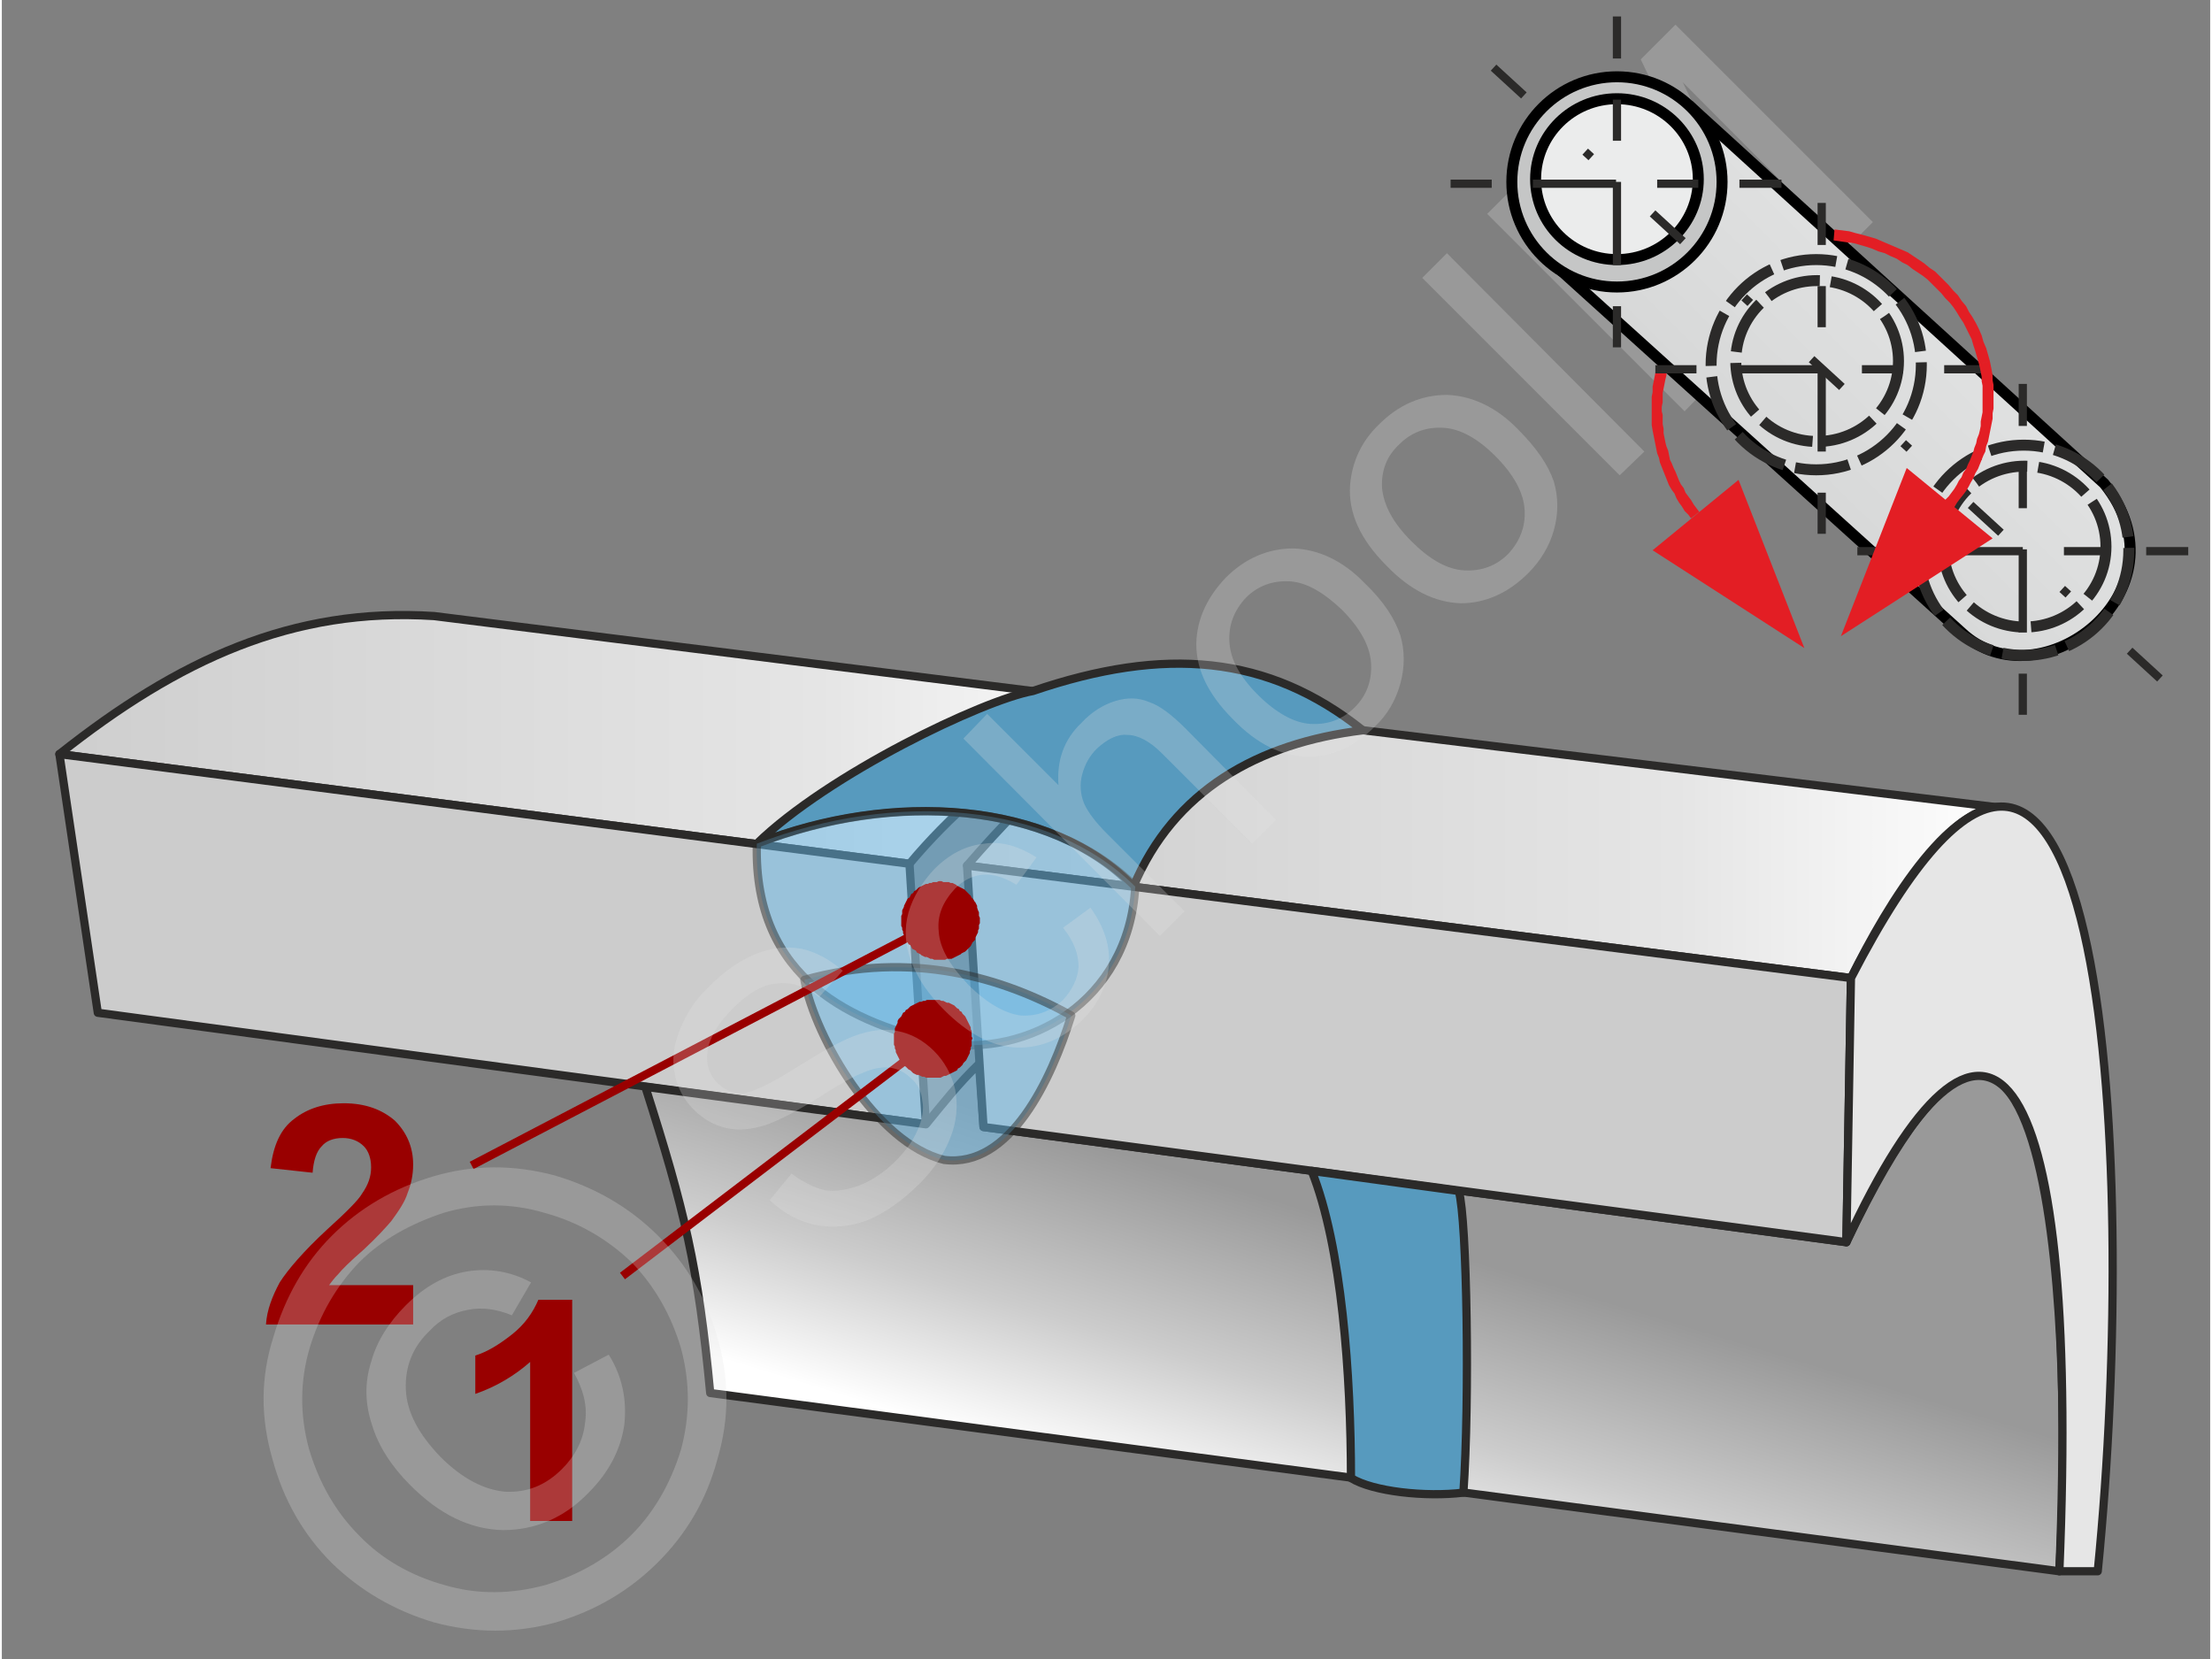 <svg xmlns="http://www.w3.org/2000/svg" width="240px" height="180px" style="shape-rendering:geometricPrecision;text-rendering:geometricPrecision;image-rendering:optimizeQuality;fill-rule:evenodd;clip-rule:evenodd" viewBox="0 0 24.16 18.15" xmlns:xlink="http://www.w3.org/1999/xlink"><rect x="0" y="0" width="24.16" height="18.15" fill="#808080" stroke="none"/><defs><linearGradient id="id0" gradientUnits="userSpaceOnUse" x1="17.14" y1="7.23" x2="23.23" y2="1.13"><stop offset="0" style="stop-opacity:1;stop-color:#c5c6c6"/><stop offset="0.38" style="stop-opacity:1;stop-color:#d8d9d9"/><stop offset="1" style="stop-opacity:1;stop-color:#ebecec"/></linearGradient><linearGradient id="id1" gradientUnits="userSpaceOnUse" x1="-0.24" y1="7.41" x2="12.85" y2="7.41"><stop offset="0" style="stop-opacity:1;stop-color:#ccc"/><stop offset="0.702" style="stop-opacity:1;stop-color:#e5e5e5"/><stop offset="1" style="stop-opacity:1;stop-color:white"/></linearGradient><linearGradient id="id2" gradientUnits="userSpaceOnUse" xlink:href="#id1" x1="9.83" y1="8.35" x2="21.92" y2="8.35"/><linearGradient id="id3" gradientUnits="userSpaceOnUse" x1="14.82" y1="13.4" x2="13.82" y2="16.68"><stop offset="0" style="stop-opacity:1;stop-color:#999"/><stop offset="0.561" style="stop-opacity:1;stop-color:#ccc"/><stop offset="1" style="stop-opacity:1;stop-color:white"/></linearGradient></defs><g id="Ebene_x0020_1"><g id="_1650658408"><path d="M12.87 7.76l-8.14 -1.02c-1.55,-0.1 -2.8,0.48 -4.1,1.51l9.3 1.2c0.87,-1.04 2.1,-1.82 2.94,-1.69l0 0z" style="fill:url(#id1);stroke:#2b2a29;stroke-width:.09;stroke-linejoin:round;stroke-miterlimit:22.926"/><path d="M21.98 8.85l-8.81 -1.07c-1.09,0.06 -1.89,0.86 -2.61,1.69l9.67 1.23c0.41,-0.83 1.13,-2.01 1.75,-1.85l0 0z" style="fill:url(#id2);stroke:#2b2a29;stroke-width:.09;stroke-linejoin:round;stroke-miterlimit:22.926"/><polygon points="9.93,9.45 0.63,8.25 1.05,11.08 10.11,12.3" style="fill:#ccc;stroke:#2b2a29;stroke-width:.09;stroke-linejoin:round;stroke-miterlimit:22.926"/><path d="M10.11 12.3l-3.07 -0.41c0.43,1.35 0.58,1.97 0.71,3.35l14.76 1.95c0.14,-2.24 0.01,-8.52 -2.33,-3.6l-9.44 -1.26 -0.05 -0.69c-0.22,0.21 -0.4,0.44 -0.58,0.66l0 0z" style="fill:url(#id3);stroke:#2b2a29;stroke-width:.09;stroke-linejoin:round;stroke-miterlimit:22.926"/><polygon points="20.23,10.7 10.56,9.47 10.74,12.33 20.18,13.59" style="fill:#ccc;stroke:#2b2a29;stroke-width:.09;stroke-linejoin:round;stroke-miterlimit:22.926"/><path d="M22.93 17.19c0.47,-4.71 0.03,-11.77 -2.7,-6.49l-0.05 2.89c1.5,-3.24 2.57,-2.22 2.33,3.6l0.42 0 0 0z" style="fill:#e6e6e6;stroke:#2b2a29;stroke-width:.09;stroke-linejoin:round;stroke-miterlimit:22.926"/><path d="M8.26 9.23c1.47,-0.58 3.21,-0.47 4.12,0.47 0.44,-1.05 1.36,-1.57 2.51,-1.71 -1.04,-0.83 -2.17,-0.92 -3.61,-0.43 -0.55,0.1 -2.24,0.91 -3.02,1.67l0 0z" style="fill:#579abe;stroke:#2b2a29;stroke-width:.09;stroke-linejoin:round;stroke-miterlimit:22.926"/><path d="M8.26 9.23c1.53,-0.59 3.22,-0.45 4.14,0.47 -0.07,1.27 -1.19,1.87 -2.11,1.71 -0.96,-0.21 -2.07,-0.68 -2.03,-2.18z" style="fill:#66b8e8;fill-opacity:.502;stroke:#2b2a29;stroke-width:.09;stroke-linejoin:round;stroke-miterlimit:22.926;stroke-opacity:.502"/><path d="M14.33 12.81c0.33,0.82 0.43,2.24 0.43,3.36 0.24,0.15 0.82,0.21 1.23,0.16 0.07,-1.01 0.04,-2.98 -0.05,-3.3l-1.61 -0.22z" style="fill:#579abe;stroke:#2b2a29;stroke-width:.09;stroke-linejoin:round;stroke-miterlimit:22.926"/><path d="M8.78 10.72c1.18,-0.33 2.18,-0.02 2.92,0.39 -0.22,0.71 -0.67,1.67 -1.39,1.58 -0.74,-0.18 -1.41,-1.33 -1.53,-1.97z" style="fill:#66b8e8;fill-opacity:.502;stroke:#2b2a29;stroke-width:.09;stroke-linejoin:round;stroke-miterlimit:22.926;stroke-opacity:.502"/><path d="M6.24 16.64l-0.46 0 0 -1.74c-0.17,0.15 -0.37,0.27 -0.6,0.35l0 -0.42c0.13,-0.04 0.26,-0.12 0.4,-0.23 0.14,-0.11 0.23,-0.24 0.29,-0.38l0.37 0 0 2.42z" style="fill:#900;fill-rule:nonzero"/><path d="M4.5 14.06l0 0.43 -1.61 0c0.01,-0.16 0.07,-0.31 0.15,-0.46 0.09,-0.14 0.26,-0.34 0.52,-0.58 0.21,-0.19 0.34,-0.32 0.38,-0.39 0.07,-0.1 0.1,-0.19 0.1,-0.29 0,-0.1 -0.03,-0.18 -0.08,-0.23 -0.06,-0.06 -0.14,-0.09 -0.23,-0.09 -0.1,0 -0.18,0.03 -0.23,0.09 -0.06,0.06 -0.09,0.16 -0.1,0.29l-0.46 -0.05c0.03,-0.25 0.11,-0.43 0.26,-0.54 0.14,-0.11 0.32,-0.17 0.54,-0.17 0.24,0 0.42,0.07 0.56,0.19 0.13,0.13 0.2,0.29 0.2,0.48 0,0.11 -0.02,0.21 -0.06,0.31 -0.03,0.1 -0.1,0.2 -0.18,0.31 -0.06,0.07 -0.16,0.18 -0.3,0.31 -0.15,0.13 -0.24,0.22 -0.28,0.27 -0.04,0.04 -0.07,0.08 -0.1,0.12l0.92 0z" style="fill:#900;fill-rule:nonzero"/><g><line x1="6.79" y1="13.96" x2="10.19" y2="11.37" style="fill:none;fill-rule:nonzero;stroke:#900;stroke-width:.09;stroke-miterlimit:22.926"/><polygon id="1" points="9.93,11.02 9.93,11.02 9.94,11.01 9.96,11 9.98,10.99 10,10.98 10.02,10.97 10.04,10.96 10.06,10.96 10.08,10.95 10.1,10.95 10.12,10.94 10.14,10.94 10.16,10.94 10.18,10.94 10.2,10.94 10.22,10.94 10.24,10.94 10.26,10.94 10.28,10.95 10.3,10.95 10.32,10.96 10.34,10.97 10.36,10.97 10.38,10.98 10.4,10.99 10.42,11 10.44,11.02 10.45,11.03 10.47,11.04 10.48,11.06 10.5,11.07 10.51,11.09 10.53,11.11 10.53,11.11 10.54,11.12 10.55,11.14 10.56,11.16 10.57,11.18 10.58,11.2 10.59,11.22 10.6,11.24 10.6,11.26 10.61,11.28 10.61,11.3 10.61,11.32 10.61,11.34 10.62,11.36 10.61,11.38 10.61,11.4 10.61,11.42 10.61,11.44 10.6,11.46 10.6,11.48 10.59,11.5 10.59,11.52 10.58,11.54 10.57,11.56 10.56,11.58 10.55,11.6 10.54,11.61 10.52,11.63 10.51,11.65 10.5,11.66 10.48,11.68 10.46,11.69 10.45,11.71 10.45,11.71 10.43,11.72 10.41,11.73 10.39,11.74 10.37,11.75 10.35,11.76 10.33,11.77 10.31,11.77 10.29,11.78 10.27,11.79 10.25,11.79 10.23,11.79 10.21,11.79 10.19,11.79 10.17,11.79 10.15,11.79 10.13,11.79 10.11,11.79 10.09,11.78 10.07,11.78 10.05,11.77 10.03,11.76 10.01,11.76 9.99,11.75 9.97,11.74 9.96,11.73 9.94,11.71 9.92,11.7 9.91,11.69 9.89,11.67 9.87,11.66 9.86,11.64 9.85,11.63 9.85,11.63 9.83,11.61 9.82,11.59 9.81,11.57 9.8,11.55 9.79,11.53 9.78,11.51 9.78,11.49 9.77,11.47 9.77,11.45 9.76,11.43 9.76,11.41 9.76,11.39 9.76,11.37 9.76,11.35 9.76,11.33 9.76,11.31 9.77,11.29 9.77,11.27 9.77,11.25 9.78,11.23 9.79,11.21 9.8,11.19 9.8,11.17 9.81,11.15 9.83,11.13 9.84,11.12 9.85,11.1 9.86,11.08 9.88,11.07 9.89,11.05 9.91,11.04" style="fill:#900"/></g><g><line x1="5.14" y1="12.75" x2="10.27" y2="10.07" style="fill:none;fill-rule:nonzero;stroke:#900;stroke-width:.09;stroke-miterlimit:22.926"/><polygon id="1" points="10.07,9.69 10.07,9.69 10.09,9.68 10.11,9.67 10.13,9.67 10.15,9.66 10.17,9.66 10.19,9.65 10.21,9.65 10.23,9.65 10.25,9.64 10.28,9.64 10.3,9.65 10.32,9.65 10.34,9.65 10.36,9.65 10.38,9.66 10.4,9.66 10.42,9.67 10.44,9.68 10.45,9.69 10.47,9.7 10.49,9.71 10.51,9.72 10.53,9.73 10.54,9.74 10.56,9.76 10.57,9.77 10.59,9.79 10.6,9.8 10.61,9.82 10.63,9.84 10.64,9.86 10.65,9.87 10.65,9.87 10.66,9.89 10.67,9.91 10.67,9.93 10.68,9.96 10.69,9.98 10.69,10 10.69,10.02 10.7,10.04 10.7,10.06 10.7,10.08 10.7,10.1 10.69,10.12 10.69,10.14 10.69,10.16 10.68,10.18 10.68,10.2 10.67,10.22 10.66,10.24 10.65,10.26 10.65,10.28 10.63,10.3 10.62,10.31 10.61,10.33 10.6,10.35 10.59,10.36 10.57,10.38 10.56,10.39 10.54,10.41 10.52,10.42 10.5,10.43 10.49,10.44 10.47,10.45 10.47,10.45 10.45,10.46 10.43,10.47 10.41,10.48 10.39,10.49 10.37,10.49 10.34,10.49 10.32,10.5 10.3,10.5 10.28,10.5 10.26,10.5 10.24,10.5 10.22,10.5 10.2,10.5 10.18,10.49 10.16,10.49 10.14,10.48 10.12,10.47 10.1,10.47 10.08,10.46 10.06,10.45 10.05,10.44 10.03,10.43 10.01,10.42 10,10.4 9.98,10.39 9.96,10.38 9.95,10.36 9.94,10.34 9.92,10.33 9.91,10.31 9.9,10.29 9.89,10.27 9.89,10.27 9.88,10.25 9.87,10.23 9.86,10.21 9.86,10.19 9.85,10.17 9.85,10.15 9.84,10.13 9.84,10.11 9.84,10.09 9.84,10.07 9.84,10.05 9.84,10.02 9.85,10 9.85,9.98 9.85,9.96 9.86,9.94 9.87,9.92 9.87,9.91 9.88,9.89 9.89,9.87 9.9,9.85 9.91,9.83 9.93,9.82 9.94,9.8 9.95,9.78 9.97,9.77 9.98,9.75 10,9.74 10.01,9.73 10.03,9.71 10.05,9.7" style="fill:#900"/></g><g><polygon points="0,0 24.16,0 24.16,18.15 0,18.15" style="fill:none"/><g id="_1650662656"><path d="M8.4 13.13l0.24 -0.29c0.12,0.09 0.24,0.15 0.36,0.18 0.11,0.02 0.24,0 0.38,-0.05 0.15,-0.06 0.28,-0.15 0.4,-0.27 0.11,-0.11 0.19,-0.22 0.24,-0.34 0.05,-0.11 0.07,-0.22 0.05,-0.32 -0.01,-0.1 -0.05,-0.18 -0.12,-0.24 -0.07,-0.07 -0.15,-0.11 -0.24,-0.12 -0.09,-0.01 -0.19,0.01 -0.32,0.07 -0.08,0.03 -0.24,0.12 -0.49,0.28 -0.24,0.15 -0.43,0.24 -0.55,0.28 -0.16,0.05 -0.3,0.06 -0.43,0.03 -0.13,-0.03 -0.25,-0.1 -0.35,-0.2 -0.11,-0.11 -0.18,-0.24 -0.21,-0.4 -0.03,-0.15 -0.01,-0.31 0.06,-0.48 0.07,-0.17 0.17,-0.33 0.32,-0.47 0.16,-0.16 0.33,-0.28 0.5,-0.35 0.17,-0.07 0.34,-0.09 0.51,-0.06 0.17,0.04 0.31,0.12 0.45,0.24l-0.26 0.29c-0.15,-0.12 -0.3,-0.17 -0.46,-0.15 -0.15,0.01 -0.31,0.1 -0.48,0.27 -0.17,0.17 -0.26,0.33 -0.28,0.47 -0.02,0.14 0.02,0.26 0.11,0.35 0.08,0.08 0.17,0.11 0.28,0.11 0.1,-0.01 0.3,-0.1 0.58,-0.28 0.29,-0.18 0.49,-0.29 0.62,-0.34 0.18,-0.07 0.35,-0.09 0.49,-0.06 0.15,0.03 0.28,0.1 0.4,0.22 0.11,0.11 0.19,0.25 0.23,0.42 0.03,0.17 0.02,0.34 -0.05,0.52 -0.07,0.18 -0.18,0.35 -0.33,0.5 -0.2,0.2 -0.39,0.33 -0.58,0.41 -0.19,0.07 -0.38,0.09 -0.57,0.05 -0.19,-0.04 -0.35,-0.13 -0.5,-0.27zm3.21 -2.98l0.3 -0.22c0.15,0.21 0.22,0.42 0.2,0.64 -0.02,0.21 -0.11,0.41 -0.28,0.58 -0.21,0.21 -0.46,0.32 -0.73,0.31 -0.27,-0.01 -0.53,-0.15 -0.79,-0.41 -0.17,-0.17 -0.29,-0.34 -0.36,-0.53 -0.07,-0.18 -0.08,-0.36 -0.03,-0.54 0.05,-0.17 0.15,-0.33 0.28,-0.47 0.17,-0.17 0.35,-0.26 0.55,-0.28 0.19,-0.03 0.38,0.03 0.57,0.15l-0.22 0.3c-0.13,-0.08 -0.25,-0.12 -0.37,-0.11 -0.11,0.01 -0.21,0.06 -0.3,0.15 -0.13,0.14 -0.2,0.29 -0.18,0.47 0.01,0.18 0.12,0.37 0.32,0.58 0.21,0.21 0.41,0.32 0.58,0.34 0.18,0.01 0.33,-0.05 0.46,-0.17 0.1,-0.11 0.16,-0.23 0.17,-0.36 0,-0.14 -0.05,-0.28 -0.17,-0.43zm1.06 0.09l-2.15 -2.16 0.26 -0.27 0.78 0.78c-0.02,-0.27 0.06,-0.5 0.25,-0.68 0.11,-0.12 0.24,-0.2 0.37,-0.24 0.13,-0.04 0.25,-0.04 0.37,0.01 0.12,0.04 0.25,0.14 0.4,0.29l0.99 1 -0.26 0.26 -0.99 -0.99c-0.13,-0.13 -0.26,-0.2 -0.38,-0.2 -0.11,-0.01 -0.22,0.05 -0.33,0.15 -0.08,0.08 -0.13,0.17 -0.16,0.28 -0.03,0.11 -0.02,0.22 0.02,0.32 0.04,0.09 0.12,0.2 0.25,0.33l0.85 0.85 -0.27 0.27zm0.8 -2.37c-0.29,-0.29 -0.42,-0.58 -0.4,-0.88 0.02,-0.25 0.13,-0.47 0.32,-0.67 0.21,-0.21 0.46,-0.32 0.74,-0.32 0.27,0.01 0.54,0.13 0.78,0.38 0.21,0.2 0.33,0.39 0.39,0.57 0.05,0.17 0.05,0.35 0,0.53 -0.05,0.18 -0.14,0.34 -0.28,0.47 -0.22,0.22 -0.47,0.33 -0.74,0.33 -0.28,-0.01 -0.55,-0.14 -0.81,-0.41zm0.27 -0.27c0.2,0.2 0.4,0.31 0.58,0.32 0.19,0.01 0.35,-0.05 0.48,-0.18 0.13,-0.13 0.19,-0.29 0.18,-0.48 -0.01,-0.19 -0.12,-0.39 -0.32,-0.59 -0.2,-0.19 -0.39,-0.3 -0.57,-0.31 -0.19,-0.01 -0.35,0.05 -0.48,0.18 -0.13,0.14 -0.19,0.3 -0.18,0.48 0.01,0.19 0.11,0.38 0.31,0.58zm1.41 -1.41c-0.29,-0.29 -0.42,-0.58 -0.4,-0.88 0.02,-0.25 0.12,-0.48 0.32,-0.67 0.21,-0.21 0.46,-0.32 0.74,-0.32 0.27,0.01 0.54,0.13 0.78,0.38 0.2,0.2 0.33,0.39 0.39,0.57 0.05,0.17 0.05,0.35 0,0.53 -0.05,0.18 -0.15,0.34 -0.28,0.47 -0.22,0.22 -0.47,0.33 -0.74,0.33 -0.28,-0.01 -0.55,-0.14 -0.81,-0.41zm0.27 -0.27c0.2,0.2 0.39,0.31 0.58,0.32 0.19,0.01 0.35,-0.05 0.48,-0.18 0.13,-0.14 0.19,-0.3 0.18,-0.48 -0.01,-0.19 -0.12,-0.39 -0.32,-0.59 -0.2,-0.2 -0.39,-0.3 -0.57,-0.31 -0.19,-0.01 -0.35,0.05 -0.48,0.18 -0.14,0.13 -0.2,0.29 -0.19,0.48 0.02,0.19 0.12,0.38 0.32,0.58zm2.28 -0.72l-2.16 -2.16 0.27 -0.27 2.16 2.17 -0.27 0.26zm0.71 -0.7l-2.16 -2.16 0.43 -0.43 2.04 1.01c0.18,0.1 0.33,0.17 0.42,0.22 -0.06,-0.1 -0.13,-0.26 -0.23,-0.46l-0.98 -2.03 0.38 -0.38 2.16 2.16 -0.28 0.28 -1.8 -1.81 1.17 2.44 -0.26 0.26 -2.46 -1.22 1.84 1.84 -0.27 0.28z" style="fill:#e6e6e6;fill-rule:nonzero;fill-opacity:.251"/><path d="M3.61 13.52c0.3,-0.3 0.67,-0.52 1.11,-0.65 0.44,-0.13 0.88,-0.13 1.33,-0.01 0.44,0.13 0.82,0.35 1.13,0.66 0.31,0.31 0.53,0.68 0.65,1.12 0.13,0.44 0.13,0.88 0,1.32 -0.12,0.45 -0.34,0.82 -0.65,1.13 -0.31,0.31 -0.68,0.53 -1.12,0.66 -0.44,0.12 -0.88,0.12 -1.33,0 -0.44,-0.13 -0.81,-0.35 -1.12,-0.65 -0.31,-0.31 -0.53,-0.69 -0.65,-1.14 -0.13,-0.45 -0.13,-0.89 0.01,-1.33 0.13,-0.44 0.34,-0.81 0.64,-1.11zm0.3 0.29c-0.25,0.26 -0.43,0.57 -0.54,0.93 -0.11,0.37 -0.11,0.74 -0.01,1.11 0.11,0.37 0.29,0.69 0.55,0.95 0.25,0.26 0.57,0.44 0.93,0.54 0.37,0.11 0.74,0.1 1.11,0 0.36,-0.11 0.68,-0.29 0.94,-0.55 0.25,-0.25 0.43,-0.57 0.54,-0.93 0.1,-0.37 0.1,-0.74 0,-1.11 -0.11,-0.37 -0.29,-0.68 -0.54,-0.94 -0.26,-0.25 -0.58,-0.44 -0.95,-0.54 -0.37,-0.11 -0.74,-0.11 -1.11,0 -0.36,0.12 -0.67,0.29 -0.92,0.54zm2.35 1.21l0.38 -0.2c0.15,0.24 0.2,0.5 0.17,0.77 -0.04,0.27 -0.17,0.52 -0.39,0.74 -0.27,0.28 -0.59,0.41 -0.94,0.41 -0.36,-0.01 -0.69,-0.17 -1.01,-0.49 -0.21,-0.21 -0.35,-0.43 -0.42,-0.66 -0.08,-0.24 -0.08,-0.47 -0.01,-0.69 0.06,-0.22 0.19,-0.43 0.38,-0.62 0.21,-0.21 0.43,-0.33 0.67,-0.37 0.24,-0.04 0.48,0 0.7,0.12l-0.21 0.36c-0.17,-0.07 -0.33,-0.09 -0.48,-0.06 -0.16,0.03 -0.3,0.1 -0.42,0.23 -0.19,0.18 -0.27,0.4 -0.26,0.64 0.01,0.25 0.14,0.49 0.38,0.74 0.24,0.24 0.48,0.36 0.71,0.38 0.24,0.01 0.44,-0.07 0.62,-0.25 0.14,-0.14 0.23,-0.31 0.25,-0.5 0.03,-0.19 -0.02,-0.37 -0.12,-0.55z" style="fill:#e6e6e6;fill-rule:nonzero;fill-opacity:.251"/></g><g id="_1650658432"><g><path d="M18.21 4.11l-0.12 -0.03 0 0 0.02 -0.07 0.02 -0.07 0.02 -0.07 0.03 -0.07 0.03 -0.07 0.03 -0.06 0.04 -0.07 0.03 -0.06 0.04 -0.06 0.04 -0.06 0.05 -0.06 0.05 -0.05 0.04 -0.06 0.05 -0.05 0.06 -0.05 0.05 -0.05 0.06 -0.04 0.06 -0.05 0.06 -0.04 0.06 -0.04 0.06 -0.04 0.07 -0.03 0.07 -0.04 0.06 -0.03 0.07 -0.02 0.08 -0.03 0.07 -0.02 0.07 -0.02 0.08 -0.02 0.07 -0.02 0.08 -0.01 0.08 -0.01 0.01 0.12 -0.07 0.01 -0.08 0.01 -0.07 0.01 -0.07 0.02 -0.07 0.02 -0.07 0.02 -0.06 0.03 -0.07 0.02 -0.06 0.03 -0.07 0.03 -0.06 0.04 -0.06 0.03 -0.06 0.04 -0.05 0.04 -0.06 0.04 -0.05 0.04 -0.05 0.05 -0.05 0.05 -0.05 0.04 -0.04 0.05 -0.05 0.06 -0.04 0.05 -0.04 0.06 -0.04 0.05 -0.03 0.06 -0.03 0.06 -0.03 0.06 -0.03 0.06 -0.02 0.07 -0.03 0.06 -0.02 0.07 -0.01 0.07 0 0zm0.36 1.49l-0.09 0.07 -0.03 -0.04 -0.04 -0.04 -0.03 -0.05 -0.03 -0.04 -0.03 -0.05 -0.02 -0.05 -0.03 -0.04 -0.03 -0.05 -0.02 -0.05 -0.02 -0.05 -0.02 -0.05 -0.02 -0.05 -0.02 -0.05 -0.01 -0.05 -0.02 -0.05 -0.01 -0.05 -0.01 -0.05 -0.01 -0.05 -0.01 -0.05 -0.01 -0.05 -0.01 -0.06 0 -0.05 0 -0.05 0 -0.05 0 -0.06 0 -0.05 0 -0.05 0.01 -0.05 0 -0.06 0.01 -0.05 0.01 -0.05 0.01 -0.05 0.12 0.03 -0.01 0.04 -0.01 0.05 -0.01 0.05 -0.01 0.05 0 0.05 0 0.05 -0.01 0.05 0 0.05 0.01 0.04 0 0.05 0 0.05 0.01 0.05 0 0.05 0.01 0.05 0.01 0.05 0.01 0.04 0.02 0.05 0.01 0.05 0.01 0.05 0.02 0.04 0.02 0.05 0.02 0.04 0.02 0.05 0.02 0.05 0.02 0.04 0.03 0.04 0.02 0.05 0.03 0.04 0.03 0.04 0.03 0.05 0.03 0.04 0.03 0.04zm1.15 1.49l-1.66 -1.07 0.94 -0.77 0.72 1.84z" style="fill:#e31e24;fill-rule:nonzero"/></g><path d="M17.08 2.98l1.42 -1.79 4.5 4.1c0.95,1.17 -0.71,2.43 -1.56,1.63l-4.36 -3.94z" style="fill:url(#id0);stroke:#000;stroke-width:.12;stroke-miterlimit:22.926"/><circle cx="17.67" cy="1.99" r="1.15" style="fill:#c5c6c6;stroke:#000;stroke-width:.12;stroke-miterlimit:22.926"/><circle cx="19.85" cy="3.99" r="1.15" style="fill:none;stroke:#2b2a29;stroke-width:.12;stroke-miterlimit:22.926;stroke-dasharray:.6 .12"/><circle cx="22.12" cy="6.02" r="1.15" style="fill:none;stroke:#2b2a29;stroke-width:.12;stroke-miterlimit:22.926;stroke-dasharray:.6 .12"/><ellipse cx="17.67" cy="1.96" rx="0.89" ry="0.88" style="fill:#ebecec;stroke:#000;stroke-width:.12;stroke-miterlimit:22.926"/><ellipse cx="19.86" cy="3.95" rx="0.89" ry="0.88" style="fill:none;stroke:#2b2a29;stroke-width:.12;stroke-miterlimit:22.926;stroke-dasharray:.6 .12"/><ellipse cx="22.13" cy="5.98" rx="0.89" ry="0.88" style="fill:none;stroke:#2b2a29;stroke-width:.12;stroke-miterlimit:22.926;stroke-dasharray:.6 .12"/><line x1="16.32" y1="0.74" x2="23.64" y2="7.45" style="fill:none;stroke:#2b2a29;stroke-width:.09;stroke-miterlimit:22.926;stroke-dasharray:.45 .91 .09 .91"/><line x1="22.11" y1="7.82" x2="22.11" y2="4.2" style="fill:none;stroke:#2b2a29;stroke-width:.09;stroke-miterlimit:22.926;stroke-dasharray:.45 .45 .91 .45"/><line x1="20.3" y1="6.03" x2="23.92" y2="6.03" style="fill:none;stroke:#2b2a29;stroke-width:.09;stroke-miterlimit:22.926;stroke-dasharray:.45 .45 .91 .45"/><line x1="19.91" y1="5.84" x2="19.91" y2="2.22" style="fill:none;stroke:#2b2a29;stroke-width:.09;stroke-miterlimit:22.926;stroke-dasharray:.45 .45 .91 .45"/><line x1="18.09" y1="4.04" x2="21.71" y2="4.04" style="fill:none;stroke:#2b2a29;stroke-width:.09;stroke-miterlimit:22.926;stroke-dasharray:.45 .45 .91 .45"/><line x1="17.67" y1="3.8" x2="17.67" y2="0.18" style="fill:none;stroke:#2b2a29;stroke-width:.09;stroke-miterlimit:22.926;stroke-dasharray:.45 .45 .91 .45"/><line x1="15.85" y1="2.01" x2="19.47" y2="2.01" style="fill:none;stroke:#2b2a29;stroke-width:.09;stroke-miterlimit:22.926;stroke-dasharray:.45 .45 .91 .45"/><g><path d="M21.75 3.95l-0.12 0.03 0 0 -0.02 -0.07 -0.02 -0.07 -0.02 -0.06 -0.02 -0.07 -0.03 -0.06 -0.03 -0.06 -0.03 -0.06 -0.04 -0.06 -0.03 -0.05 -0.04 -0.06 -0.04 -0.05 -0.05 -0.05 -0.04 -0.05 -0.05 -0.05 -0.05 -0.05 -0.05 -0.05 -0.05 -0.04 -0.06 -0.04 -0.06 -0.04 -0.05 -0.04 -0.06 -0.03 -0.06 -0.04 -0.07 -0.03 -0.06 -0.03 -0.07 -0.02 -0.07 -0.03 -0.06 -0.02 -0.07 -0.02 -0.07 -0.02 -0.08 -0.01 -0.07 -0.01 -0.07 -0.01 0.01 -0.12 0.08 0.01 0.08 0.01 0.07 0.02 0.08 0.02 0.07 0.02 0.07 0.02 0.07 0.03 0.07 0.03 0.07 0.03 0.07 0.03 0.07 0.03 0.06 0.04 0.06 0.04 0.06 0.04 0.06 0.05 0.06 0.04 0.05 0.05 0.05 0.05 0.05 0.05 0.05 0.06 0.05 0.05 0.04 0.06 0.05 0.06 0.03 0.06 0.04 0.06 0.04 0.07 0.03 0.06 0.03 0.07 0.02 0.07 0.03 0.07 0.02 0.07 0.02 0.07 0 0zm-0.39 1.6l-0.1 -0.08 0.04 -0.04 0.03 -0.04 0.03 -0.04 0.03 -0.05 0.02 -0.04 0.03 -0.04 0.02 -0.05 0.03 -0.04 0.02 -0.05 0.02 -0.04 0.02 -0.05 0.02 -0.05 0.01 -0.04 0.02 -0.05 0.01 -0.05 0.02 -0.05 0.01 -0.04 0.01 -0.05 0 -0.05 0.01 -0.05 0.01 -0.05 0 -0.05 0 -0.04 0 -0.05 0 -0.05 0 -0.05 0 -0.05 -0.01 -0.05 0 -0.05 -0.01 -0.05 -0.01 -0.05 -0.01 -0.04 0.12 -0.03 0.01 0.05 0.01 0.05 0.01 0.06 0 0.05 0.01 0.05 0 0.05 0 0.06 0 0.05 0 0.05 0 0.05 -0.01 0.05 0 0.06 -0.01 0.05 -0.01 0.05 -0.01 0.05 -0.01 0.05 -0.01 0.05 -0.02 0.05 -0.01 0.06 -0.02 0.04 -0.02 0.05 -0.02 0.05 -0.02 0.05 -0.03 0.05 -0.02 0.05 -0.03 0.05 -0.02 0.04 -0.03 0.05 -0.03 0.04 -0.04 0.05 -0.03 0.04 -0.03 0.05zm-1.24 1.41l0.72 -1.84 0.94 0.77 -1.66 1.07z" style="fill:#e31e24;fill-rule:nonzero"/></g></g></g></g></g></svg>